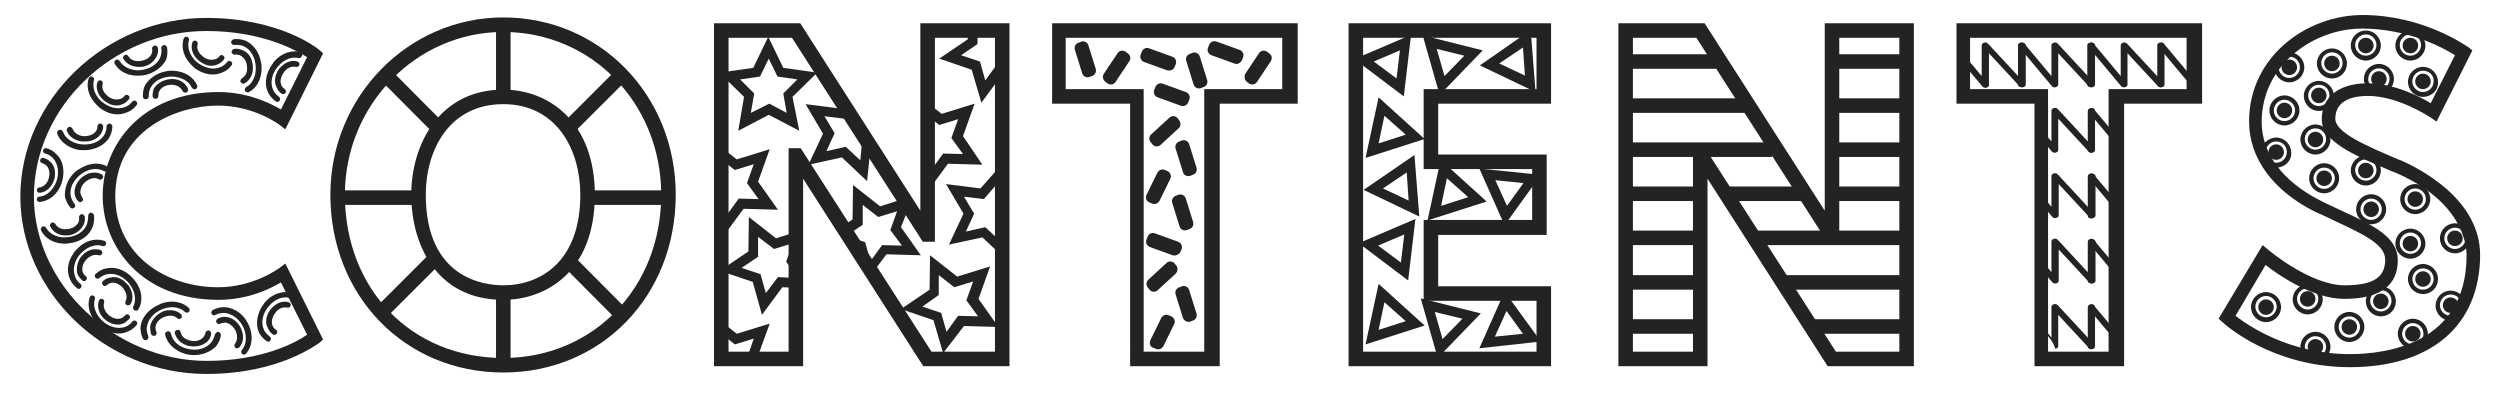 <?xml version="1.0" encoding="utf-8"?><!DOCTYPE svg PUBLIC "-//W3C//DTD SVG 1.1//EN" "http://www.w3.org/Graphics/SVG/1.1/DTD/svg11.dtd">
<svg version="1.1" id="Change1" xmlns="http://www.w3.org/2000/svg" xmlns:xlink="http://www.w3.org/1999/xlink" x="0px" y="0px" viewBox="0 0 516.1 82.5" enable-background="new 0 0 516.1 82.5" xml:space="preserve">
<g id="XMLID_1024_">
	<g id="XMLID_4_">
		<g id="XMLID_631_">
			<g id="change1_1"><path fill="#232323" d="M208.4,75.6h-17.8l-24.8-38.7v38.7h-18.4V4.8h17.8L190,43.5V4.8h18.4V75.6z M192.3,72.6h13.1V7.8H193
				v42.1h-2.5l-27-42.1h-13.1v64.8h12.4V30.6h2.5L192.3,72.6z"></path></g>
		</g>
		<g id="XMLID_635_">
			<g id="change1_2"><path fill="#232323" d="M251.7,75.6h-18.4V21.4h-16.1V4.8h50.7v16.6h-16.1V75.6z M236.2,72.6h12.4V18.4h16.1V7.8h-44.7v10.6h16.1
				V72.6z"></path></g>
		</g>
		<g id="XMLID_641_">
			<g id="change1_3"><path fill="#232323" d="M320.2,75.6h-41.8V4.8h41.8v16.6h-23.3v10.5h22.4v16.6h-22.4v10.6h23.3V75.6z M281.4,72.6h35.8V62.1
				h-23.3V45.4h22.4V34.9h-22.4V18.4h23.3V7.8h-35.8V72.6z"></path></g>
		</g>
		<g id="XMLID_644_">
			<g id="change1_4"><path fill="#232323" d="M395.1,75.6h-17.8l-24.8-38.7v38.7h-18.4V4.8h17.8l24.8,38.7V4.8h18.4V75.6z M379,72.6h13.1V7.8h-12.4
				v42.1h-2.5l-27-42.1h-13.1v64.8h12.4V30.6h2.5L379,72.6z"></path></g>
		</g>
		<g id="XMLID_647_">
			<g id="change1_5"><path fill="#232323" d="M438.4,75.6h-18.4V21.4h-16.1V4.8h50.7v16.6h-16.1V75.6z M422.9,72.6h12.4V18.4h16.1V7.8h-44.7v10.6h16.1
				V72.6z"></path></g>
		</g>
	</g>
	<g id="XMLID_618_">
		<g id="XMLID_835_">
			<g id="XMLID_836_">
				<g id="change1_6"><path fill="#232323" d="M485.1,75.8c-16.1,0-25.9-8.9-26.3-9.3l-0.8-0.7l9.1-15.2l1.2,1c0.1,0.1,8.7,7.3,15.7,7.3
					c5.9,0,8.4-1.6,8.4-5.3c0-3.1-4.4-5.2-10-7.8c-1.4-0.7-2.9-1.4-4.5-2.1c-8.6-4.3-13.6-11-13.6-18.6c0-13.6,12.1-22,23.4-22
					c12.6,0,21.4,6.4,21.8,6.6l0.9,0.7l-7.4,14.7l-1.3-0.9c-0.1,0-6.5-4.4-12.9-4.4c-2.5,0-6.7,0.6-6.7,4.7c0,2.9,6.4,5.6,13.2,8.5
					l0.1,0c3.9,1.7,16.6,8,16.6,19.7C511.9,67.2,501.9,75.8,485.1,75.8z M461.5,65.2c2.6,2,11.1,7.9,23.6,7.9
					c7.3,0,24.1-2,24.1-20.4c0-2.5-1.1-11.3-15-17.2l-0.1,0c-8.3-3.5-14.8-6.3-14.8-10.9c0-4.6,3.6-7.4,9.4-7.4
					c5.5,0,10.8,2.7,13.1,4.1l5-9.9c-2.5-1.6-9.8-5.5-19.2-5.5c-9.9,0-20.7,7.4-20.7,19.3c0,6.5,4.4,12.3,12.1,16.2
					c1.5,0.8,3,1.4,4.4,2.1c6.5,3,11.6,5.4,11.6,10.2c0,5.3-3.7,8-11.1,8c-6.3,0-13.4-4.8-16.2-7L461.5,65.2z"></path></g>
			</g>
		</g>
		<g id="XMLID_828_">
			<g id="XMLID_831_">
				<g id="XMLID_832_">
					<g id="change1_7"><path fill="#232323" d="M497.6,12.5c-1.7,0-3.1-1.4-3.1-3.1s1.4-3.1,3.1-3.1c1.7,0,3.1,1.4,3.1,3.1S499.3,12.5,497.6,12.5z
						 M497.6,7.1c-1.2,0-2.2,1-2.2,2.2s1,2.2,2.2,2.2c1.2,0,2.2-1,2.2-2.2S498.8,7.1,497.6,7.1z"></path></g>
				</g>
			</g>
			<g id="XMLID_829_">
				<g id="change1_8"><circle fill="#232323" cx="497.6" cy="9.4" r="1.6"></circle></g>
			</g>
		</g>
		<g id="XMLID_822_">
			<g id="XMLID_824_">
				<g id="XMLID_825_">
					<g id="change1_9"><path fill="#232323" d="M491.1,19.4c-1.7,0-3.1-1.4-3.1-3.1s1.4-3.1,3.1-3.1c1.7,0,3.1,1.4,3.1,3.1S492.8,19.4,491.1,19.4z
						 M491.1,14.1c-1.2,0-2.2,1-2.2,2.2s1,2.2,2.2,2.2c1.2,0,2.2-1,2.2-2.2S492.3,14.1,491.1,14.1z"></path></g>
				</g>
			</g>
			<g id="XMLID_823_">
				<g id="change1_10"><circle fill="#232323" cx="491.1" cy="16.3" r="1.6"></circle></g>
			</g>
		</g>
		<g id="XMLID_814_">
			<g id="XMLID_816_">
				<g id="XMLID_817_">
					<g id="change1_11"><path fill="#232323" d="M488.4,12.5c-1.7,0-3.1-1.4-3.1-3.1s1.4-3.1,3.1-3.1c1.7,0,3.1,1.4,3.1,3.1S490.1,12.5,488.4,12.5z
						 M488.4,7.1c-1.2,0-2.2,1-2.2,2.2s1,2.2,2.2,2.2c1.2,0,2.2-1,2.2-2.2S489.6,7.1,488.4,7.1z"></path></g>
				</g>
			</g>
			<g id="XMLID_815_">
				<g id="change1_12"><circle fill="#232323" cx="488.4" cy="9.4" r="1.6"></circle></g>
			</g>
		</g>
		<g id="XMLID_807_">
			<g id="XMLID_809_">
				<g id="XMLID_810_">
					<g id="change1_13"><path fill="#232323" d="M481.4,16.2c-1.7,0-3.1-1.4-3.1-3.1s1.4-3.1,3.1-3.1c1.7,0,3.1,1.4,3.1,3.1S483.2,16.2,481.4,16.2z
						 M481.4,10.8c-1.2,0-2.2,1-2.2,2.2s1,2.2,2.2,2.2c1.2,0,2.2-1,2.2-2.2S482.7,10.8,481.4,10.8z"></path></g>
				</g>
			</g>
			<g id="XMLID_808_">
				<g id="change1_14"><circle fill="#232323" cx="481.4" cy="13.1" r="1.6"></circle></g>
			</g>
		</g>
		<g id="XMLID_800_">
			<g id="XMLID_802_">
				<g id="XMLID_803_">
					<g id="change1_15"><path fill="#232323" d="M472.6,17c-1.7,0-3.1-1.4-3.1-3.1s1.4-3.1,3.1-3.1c1.7,0,3.1,1.4,3.1,3.1S474.3,17,472.6,17z
						 M472.6,11.7c-1.2,0-2.2,1-2.2,2.2s1,2.2,2.2,2.2c1.2,0,2.2-1,2.2-2.2S473.9,11.7,472.6,11.7z"></path></g>
				</g>
			</g>
			<g id="XMLID_801_">
				<g id="change1_16"><circle fill="#232323" cx="472.6" cy="13.9" r="1.6"></circle></g>
			</g>
		</g>
		<g id="XMLID_793_">
			<g id="XMLID_796_">
				<g id="XMLID_797_">
					<g id="change1_17"><path fill="#232323" d="M478.7,22.9c-1.7,0-3.1-1.4-3.1-3.1s1.4-3.1,3.1-3.1s3.1,1.4,3.1,3.1S480.5,22.9,478.7,22.9z
						 M478.7,17.5c-1.2,0-2.2,1-2.2,2.2s1,2.2,2.2,2.2c1.2,0,2.2-1,2.2-2.2S480,17.5,478.7,17.5z"></path></g>
				</g>
			</g>
			<g id="XMLID_794_">
				<g id="change1_18"><circle fill="#232323" cx="478.7" cy="19.7" r="1.6"></circle></g>
			</g>
		</g>
		<g id="XMLID_787_">
			<g id="XMLID_789_">
				<g id="XMLID_790_">
					<g id="change1_19"><path fill="#232323" d="M469.9,34.6c-1.7,0-3.1-1.4-3.1-3.1c0-1.7,1.4-3.1,3.1-3.1c1.7,0,3.1,1.4,3.1,3.1
						C473.1,33.2,471.7,34.6,469.9,34.6z M469.9,29.2c-1.2,0-2.2,1-2.2,2.2s1,2.2,2.2,2.2c1.2,0,2.2-1,2.2-2.2
						S471.2,29.2,469.9,29.2z"></path></g>
				</g>
			</g>
			<g id="XMLID_788_">
				<g id="change1_20"><circle fill="#232323" cx="469.9" cy="31.4" r="1.6"></circle></g>
			</g>
		</g>
		<g id="XMLID_780_">
			<g id="XMLID_782_">
				<g id="XMLID_783_">
					<g id="change1_21"><path fill="#232323" d="M471.6,25.9c-1.7,0-3.1-1.4-3.1-3.1s1.4-3.1,3.1-3.1s3.1,1.4,3.1,3.1S473.3,25.9,471.6,25.9z
						 M471.6,20.6c-1.2,0-2.2,1-2.2,2.2c0,1.2,1,2.2,2.2,2.2c1.2,0,2.2-1,2.2-2.2C473.8,21.6,472.8,20.6,471.6,20.6z"></path></g>
				</g>
			</g>
			<g id="XMLID_781_">
				<g id="change1_22"><circle fill="#232323" cx="471.6" cy="22.8" r="1.6"></circle></g>
			</g>
		</g>
		<g id="XMLID_768_">
			<g id="XMLID_772_">
				<g id="XMLID_773_">
					<g id="change1_23"><path fill="#232323" d="M478,31.9c-1.7,0-3.1-1.4-3.1-3.1c0-1.7,1.4-3.1,3.1-3.1c1.7,0,3.1,1.4,3.1,3.1
						C481.1,30.5,479.7,31.9,478,31.9z M478,26.5c-1.2,0-2.2,1-2.2,2.2c0,1.2,1,2.2,2.2,2.2c1.2,0,2.2-1,2.2-2.2
						C480.2,27.5,479.2,26.5,478,26.5z"></path></g>
				</g>
			</g>
			<g id="XMLID_769_">
				<g id="change1_24"><circle fill="#232323" cx="478" cy="28.8" r="1.6"></circle></g>
			</g>
		</g>
		<g id="XMLID_762_">
			<g id="XMLID_764_">
				<g id="XMLID_765_">
					<g id="change1_25"><path fill="#232323" d="M479.8,39.9c-1.7,0-3.1-1.4-3.1-3.1s1.4-3.1,3.1-3.1c1.7,0,3.1,1.4,3.1,3.1S481.5,39.9,479.8,39.9z
						 M479.8,34.6c-1.2,0-2.2,1-2.2,2.2s1,2.2,2.2,2.2c1.2,0,2.2-1,2.2-2.2S481,34.6,479.8,34.6z"></path></g>
				</g>
			</g>
			<g id="XMLID_763_">
				<g id="change1_26"><circle fill="#232323" cx="479.8" cy="36.8" r="1.6"></circle></g>
			</g>
		</g>
		<g id="XMLID_755_">
			<g id="XMLID_758_">
				<g id="XMLID_759_">
					<g id="change1_27"><path fill="#232323" d="M489.5,46.3c-1.7,0-3.1-1.4-3.1-3.1s1.4-3.1,3.1-3.1s3.1,1.4,3.1,3.1S491.2,46.3,489.5,46.3z M489.5,41
						c-1.2,0-2.2,1-2.2,2.2s1,2.2,2.2,2.2c1.2,0,2.2-1,2.2-2.2S490.7,41,489.5,41z"></path></g>
				</g>
			</g>
			<g id="XMLID_756_">
				<g id="change1_28"><circle fill="#232323" cx="489.5" cy="43.2" r="1.6"></circle></g>
			</g>
		</g>
		<g id="XMLID_747_">
			<g id="XMLID_749_">
				<g id="XMLID_750_">
					<g id="change1_29"><path fill="#232323" d="M498.6,44.2c-1.7,0-3.1-1.4-3.1-3.1s1.4-3.1,3.1-3.1s3.1,1.4,3.1,3.1S500.3,44.2,498.6,44.2z
						 M498.6,38.9c-1.2,0-2.2,1-2.2,2.2s1,2.2,2.2,2.2c1.2,0,2.2-1,2.2-2.2S499.8,38.9,498.6,38.9z"></path></g>
				</g>
			</g>
			<g id="XMLID_748_">
				<g id="change1_30"><circle fill="#232323" cx="498.6" cy="41.1" r="1.6"></circle></g>
			</g>
		</g>
		<g id="XMLID_738_">
			<g id="XMLID_742_">
				<g id="XMLID_744_">
					<g id="change1_31"><path fill="#232323" d="M497.6,53.4c-1.7,0-3.1-1.4-3.1-3.1s1.4-3.1,3.1-3.1c1.7,0,3.1,1.4,3.1,3.1S499.3,53.4,497.6,53.4z
						 M497.6,48c-1.2,0-2.2,1-2.2,2.2s1,2.2,2.2,2.2c1.2,0,2.2-1,2.2-2.2S498.8,48,497.6,48z"></path></g>
				</g>
			</g>
			<g id="XMLID_741_">
				<g id="change1_32"><circle fill="#232323" cx="497.6" cy="50.3" r="1.6"></circle></g>
			</g>
		</g>
		<g id="XMLID_732_">
			<g id="XMLID_734_">
				<g id="XMLID_735_">
					<g id="change1_33"><path fill="#232323" d="M506.8,52.3c-1.7,0-3.1-1.4-3.1-3.1s1.4-3.1,3.1-3.1s3.1,1.4,3.1,3.1S508.5,52.3,506.8,52.3z M506.8,47
						c-1.2,0-2.2,1-2.2,2.2c0,1.2,1,2.2,2.2,2.2c1.2,0,2.2-1,2.2-2.2C509.1,48,508,47,506.8,47z"></path></g>
				</g>
			</g>
			<g id="XMLID_733_">
				<g id="change1_34"><circle fill="#232323" cx="506.8" cy="49.2" r="1.6"></circle></g>
			</g>
		</g>
		<g id="XMLID_726_">
			<g id="XMLID_728_">
				<g id="XMLID_729_">
					<g id="change1_35"><path fill="#232323" d="M500.2,60.7c-1.7,0-3.1-1.4-3.1-3.1s1.4-3.1,3.1-3.1c1.7,0,3.1,1.4,3.1,3.1S502,60.7,500.2,60.7z
						 M500.2,55.4c-1.2,0-2.2,1-2.2,2.2s1,2.2,2.2,2.2c1.2,0,2.2-1,2.2-2.2S501.5,55.4,500.2,55.4z"></path></g>
				</g>
			</g>
			<g id="XMLID_727_">
				<g id="change1_36"><circle fill="#232323" cx="500.2" cy="57.6" r="1.6"></circle></g>
			</g>
		</g>
		<g id="XMLID_720_">
			<g id="XMLID_722_">
				<g id="XMLID_723_">
					<g id="change1_37"><path fill="#232323" d="M505.9,66.2c-1.7,0-3.1-1.4-3.1-3.1s1.4-3.1,3.1-3.1c1.7,0,3.1,1.4,3.1,3.1S507.6,66.2,505.9,66.2z
						 M505.9,60.8c-1.2,0-2.2,1-2.2,2.2c0,1.2,1,2.2,2.2,2.2c1.2,0,2.2-1,2.2-2.2C508.2,61.8,507.2,60.8,505.9,60.8z"></path></g>
				</g>
			</g>
			<g id="XMLID_721_">
				<g id="change1_38"><circle fill="#232323" cx="505.9" cy="63" r="1.6"></circle></g>
			</g>
		</g>
		<g id="XMLID_711_">
			<g id="XMLID_715_">
				<g id="XMLID_717_">
					<g id="change1_39"><path fill="#232323" d="M498.1,72c-1.7,0-3.1-1.4-3.1-3.1c0-1.7,1.4-3.1,3.1-3.1s3.1,1.4,3.1,3.1C501.2,70.6,499.8,72,498.1,72
						z M498.1,66.7c-1.2,0-2.2,1-2.2,2.2c0,1.2,1,2.2,2.2,2.2c1.2,0,2.2-1,2.2-2.2C500.3,67.7,499.3,66.7,498.1,66.7z"></path></g>
				</g>
			</g>
			<g id="XMLID_714_">
				<g id="change1_40"><circle fill="#232323" cx="498.1" cy="68.9" r="1.6"></circle></g>
			</g>
		</g>
		<g id="XMLID_699_">
			<g id="XMLID_701_">
				<g id="XMLID_702_">
					<g id="change1_41"><path fill="#232323" d="M491.5,65.3c-1.7,0-3.1-1.4-3.1-3.1s1.4-3.1,3.1-3.1s3.1,1.4,3.1,3.1S493.3,65.3,491.5,65.3z
						 M491.5,59.9c-1.2,0-2.2,1-2.2,2.2s1,2.2,2.2,2.2c1.2,0,2.2-1,2.2-2.2S492.8,59.9,491.5,59.9z"></path></g>
				</g>
			</g>
			<g id="XMLID_700_">
				<g id="change1_42"><circle fill="#232323" cx="491.5" cy="62.2" r="1.6"></circle></g>
			</g>
		</g>
		<g id="XMLID_692_">
			<g id="XMLID_694_">
				<g id="XMLID_695_">
					<g id="change1_43"><path fill="#232323" d="M485,70.6c-1.7,0-3.1-1.4-3.1-3.1s1.4-3.1,3.1-3.1s3.1,1.4,3.1,3.1S486.7,70.6,485,70.6z M485,65.3
						c-1.2,0-2.2,1-2.2,2.2s1,2.2,2.2,2.2c1.2,0,2.2-1,2.2-2.2S486.2,65.3,485,65.3z"></path></g>
				</g>
			</g>
			<g id="XMLID_693_">
				<g id="change1_44"><circle fill="#232323" cx="485" cy="67.5" r="1.6"></circle></g>
			</g>
		</g>
		<g id="XMLID_685_">
			<g id="XMLID_687_">
				<g id="XMLID_689_">
					<g id="change1_45"><path fill="#232323" d="M478,74.7c-1.7,0-3.1-1.4-3.1-3.1c0-1.7,1.4-3.1,3.1-3.1c1.7,0,3.1,1.4,3.1,3.1
						C481.1,73.3,479.7,74.7,478,74.7z M478,69.4c-1.2,0-2.2,1-2.2,2.2s1,2.2,2.2,2.2c1.2,0,2.2-1,2.2-2.2S479.2,69.4,478,69.4z"></path></g>
				</g>
			</g>
			<g id="XMLID_686_">
				<g id="change1_46"><circle fill="#232323" cx="478" cy="71.6" r="1.6"></circle></g>
			</g>
		</g>
		<g id="XMLID_678_">
			<g id="XMLID_681_">
				<g id="XMLID_682_">
					<g id="change1_47"><path fill="#232323" d="M476.4,64.9c-1.7,0-3.1-1.4-3.1-3.1s1.4-3.1,3.1-3.1c1.7,0,3.1,1.4,3.1,3.1S478.1,64.9,476.4,64.9z
						 M476.4,59.5c-1.2,0-2.2,1-2.2,2.2s1,2.2,2.2,2.2c1.2,0,2.2-1,2.2-2.2S477.6,59.5,476.4,59.5z"></path></g>
				</g>
			</g>
			<g id="XMLID_680_">
				<g id="change1_48"><circle fill="#232323" cx="476.4" cy="61.7" r="1.6"></circle></g>
			</g>
		</g>
		<g id="XMLID_672_">
			<g id="XMLID_674_">
				<g id="XMLID_675_">
					<g id="change1_49"><path fill="#232323" d="M467.8,66.5c-1.7,0-3.1-1.4-3.1-3.1c0-1.7,1.4-3.1,3.1-3.1s3.1,1.4,3.1,3.1
						C470.9,65.1,469.5,66.5,467.8,66.5z M467.8,61.1c-1.2,0-2.2,1-2.2,2.2c0,1.2,1,2.2,2.2,2.2c1.2,0,2.2-1,2.2-2.2
						C470,62.1,469,61.1,467.8,61.1z"></path></g>
				</g>
			</g>
			<g id="XMLID_673_">
				<g id="change1_50"><circle fill="#232323" cx="467.8" cy="63.4" r="1.6"></circle></g>
			</g>
		</g>
		<g id="XMLID_665_">
			<g id="XMLID_667_">
				<g id="XMLID_668_">
					<g id="change1_51"><path fill="#232323" d="M488.4,38.3c-1.7,0-3.1-1.4-3.1-3.1c0-1.7,1.4-3.1,3.1-3.1c1.7,0,3.1,1.4,3.1,3.1
						C491.5,36.9,490.1,38.3,488.4,38.3z M488.4,32.9c-1.2,0-2.2,1-2.2,2.2c0,1.2,1,2.2,2.2,2.2c1.2,0,2.2-1,2.2-2.2
						C490.6,33.9,489.6,32.9,488.4,32.9z"></path></g>
				</g>
			</g>
			<g id="XMLID_666_">
				<g id="change1_52"><circle fill="#232323" cx="488.4" cy="35.2" r="1.6"></circle></g>
			</g>
		</g>
		<g id="XMLID_654_">
			<g id="XMLID_658_">
				<g id="XMLID_662_">
					<g id="change1_53"><path fill="#232323" d="M500.2,20c-1.7,0-3.1-1.4-3.1-3.1c0-1.7,1.4-3.1,3.1-3.1c1.7,0,3.1,1.4,3.1,3.1
						C503.4,18.6,502,20,500.2,20z M500.2,14.6c-1.2,0-2.2,1-2.2,2.2c0,1.2,1,2.2,2.2,2.2c1.2,0,2.2-1,2.2-2.2
						C502.5,15.6,501.5,14.6,500.2,14.6z"></path></g>
				</g>
			</g>
			<g id="XMLID_657_">
				<g id="change1_54"><circle fill="#232323" cx="500.2" cy="16.8" r="1.6"></circle></g>
			</g>
		</g>
	</g>
	<g id="XMLID_844_">
		<g id="XMLID_941_">
			<g id="XMLID_942_">
				<g id="change1_55"><path fill="#232323" d="M42.6,77.2c-20.8,0-38.4-16.8-38.4-36.6c0-20,17.6-36.9,38.4-36.9c15.1,0,23,6.3,23.3,6.6l0.8,0.7
					l-7.8,15.7l-1.3-1c0,0-5.2-3.9-12.6-3.9c-8.5,0-21.2,5-21.2,18.7c0,12.3,10.6,18.8,21.2,18.8c7.4,0,12.5-3.9,12.6-3.9l1.3-1
					l7.8,15.7l-0.8,0.7C65.6,70.9,57.8,77.2,42.6,77.2z M42.6,6.4C23.3,6.4,7,22.1,7,40.6c0,18.1,16.7,33.9,35.7,33.9
					c11.4,0,18.4-3.8,20.7-5.4l-5.4-10.8c-2.2,1.3-6.8,3.6-12.9,3.6c-15.7,0-23.9-10.8-23.9-21.5c0-10.6,8.2-21.4,23.9-21.4
					c6,0,10.7,2.3,12.9,3.6l5.4-10.8C61,10.3,54,6.4,42.6,6.4z"></path></g>
			</g>
		</g>
		<g id="XMLID_936_">
			<g id="XMLID_939_">
				<g id="XMLID_940_">
					<g id="change1_56"><path fill="#232323" d="M21.1,22.6c-0.4-0.2-0.7-0.5-1-0.8c-1.7-1.6-2.4-3.7-1.8-5.6c0.1-0.3,0.4-0.5,0.7-0.4
						c0.3,0.1,0.5,0.4,0.4,0.7c-0.4,1.4,0.1,3.1,1.5,4.4c1.5,1.3,3.4,1.8,4.9,1.2c0.6-0.2,1.1-0.6,1.5-1.1c0.2-0.3,0.6-0.3,0.8-0.1
						c0.3,0.2,0.3,0.6,0.1,0.8c-0.5,0.7-1.2,1.2-2,1.5C24.6,23.9,22.7,23.7,21.1,22.6z"></path></g>
				</g>
			</g>
			<g id="XMLID_937_">
				<g id="XMLID_938_">
					<g id="change1_57"><path fill="#232323" d="M22,21.1c-0.2-0.1-0.5-0.3-0.7-0.5c-1.1-1-1.6-2.4-1.2-3.6c0.1-0.3,0.4-0.5,0.7-0.4
						c0.3,0.1,0.5,0.4,0.4,0.7c-0.3,1,0.3,1.9,0.9,2.4c0.8,0.8,1.9,1,2.8,0.7c0.3-0.1,0.6-0.3,0.8-0.6c0.2-0.3,0.6-0.3,0.8-0.1
						c0.3,0.2,0.3,0.6,0.1,0.8c-0.4,0.5-0.8,0.8-1.3,1C24.2,22,23,21.8,22,21.1z"></path></g>
				</g>
			</g>
		</g>
		<g id="XMLID_931_">
			<g id="XMLID_934_">
				<g id="XMLID_935_">
					<g id="change1_58"><path fill="#232323" d="M13,36.7c-0.1,0.4-0.2,0.8-0.3,1.2c-0.8,2.2-2.5,3.6-4.5,3.8c-0.3,0-0.6-0.2-0.6-0.5
						c0-0.3,0.2-0.6,0.5-0.6c1.5-0.1,2.8-1.3,3.5-3c0.7-1.9,0.4-3.8-0.7-5c-0.4-0.4-1-0.8-1.6-0.9c-0.3-0.1-0.5-0.4-0.4-0.7
						c0.1-0.3,0.4-0.5,0.7-0.4c0.8,0.2,1.6,0.7,2.1,1.3C12.9,33,13.3,34.8,13,36.7z"></path></g>
				</g>
			</g>
			<g id="XMLID_932_">
				<g id="XMLID_933_">
					<g id="change1_59"><path fill="#232323" d="M11.3,36.5c0,0.3-0.1,0.5-0.2,0.8c-0.5,1.4-1.6,2.4-2.9,2.5c-0.3,0-0.6-0.2-0.6-0.5
						c0-0.3,0.2-0.6,0.5-0.6c1-0.1,1.7-1,1.9-1.7c0.4-1.1,0.2-2.2-0.4-2.8c-0.2-0.2-0.5-0.4-0.9-0.5c-0.3-0.1-0.5-0.4-0.4-0.7
						c0.1-0.3,0.4-0.5,0.7-0.4c0.6,0.2,1,0.4,1.4,0.8C11.2,34.1,11.5,35.3,11.3,36.5z"></path></g>
				</g>
			</g>
		</g>
		<g id="XMLID_926_">
			<g id="XMLID_929_">
				<g id="XMLID_930_">
					<g id="change1_60"><path fill="#232323" d="M30.3,15.4c-0.4,0.1-0.8,0.2-1.3,0.2c-2.3,0.2-4.3-0.7-5.3-2.4c-0.2-0.3-0.1-0.6,0.2-0.8
						c0.3-0.2,0.6-0.1,0.8,0.2c0.8,1.3,2.4,2,4.2,1.9c2-0.2,3.6-1.2,4.2-2.7c0.2-0.6,0.3-1.2,0.2-1.8c-0.1-0.3,0.2-0.6,0.5-0.7
						c0.3-0.1,0.6,0.2,0.7,0.5c0.1,0.9,0.1,1.7-0.2,2.5C33.6,13.7,32.1,14.9,30.3,15.4z"></path></g>
				</g>
			</g>
			<g id="XMLID_927_">
				<g id="XMLID_928_">
					<g id="change1_61"><path fill="#232323" d="M29.8,13.7c-0.3,0.1-0.5,0.1-0.8,0.1c-1.5,0.1-2.8-0.5-3.5-1.6c-0.2-0.3-0.1-0.6,0.2-0.8
						c0.3-0.2,0.6-0.1,0.8,0.2c0.5,0.9,1.6,1.1,2.4,1c1.1-0.1,2.1-0.7,2.4-1.5c0.1-0.3,0.2-0.7,0.1-1c-0.1-0.3,0.2-0.6,0.5-0.7
						c0.3-0.1,0.6,0.2,0.7,0.5c0.1,0.6,0,1.1-0.2,1.6C31.9,12.6,31,13.4,29.8,13.7z"></path></g>
				</g>
			</g>
		</g>
		<g id="XMLID_921_">
			<g id="XMLID_924_">
				<g id="XMLID_925_">
					<g id="change1_62"><path fill="#232323" d="M40.7,14.4c-0.4-0.2-0.7-0.5-1-0.8c-1.7-1.6-2.4-3.7-1.8-5.6c0.1-0.3,0.4-0.5,0.7-0.4
						c0.3,0.1,0.5,0.4,0.4,0.7c-0.4,1.4,0.1,3.1,1.5,4.4c1.5,1.3,3.4,1.8,4.9,1.2c0.6-0.2,1.1-0.6,1.5-1.1c0.2-0.3,0.6-0.3,0.8-0.1
						c0.3,0.2,0.3,0.6,0.1,0.8c-0.5,0.7-1.2,1.2-2,1.5C44.2,15.7,42.3,15.4,40.7,14.4z"></path></g>
				</g>
			</g>
			<g id="XMLID_922_">
				<g id="XMLID_923_">
					<g id="change1_63"><path fill="#232323" d="M41.6,12.9c-0.2-0.1-0.5-0.3-0.7-0.5c-1.1-1-1.6-2.4-1.2-3.6c0.1-0.3,0.4-0.5,0.7-0.4
						c0.3,0.1,0.5,0.4,0.4,0.7c-0.3,1,0.3,1.9,0.9,2.4c0.8,0.8,1.9,1,2.8,0.7c0.3-0.1,0.6-0.3,0.8-0.6c0.2-0.3,0.6-0.3,0.8-0.1
						c0.3,0.2,0.3,0.6,0.1,0.8c-0.4,0.5-0.8,0.8-1.3,1C43.9,13.8,42.6,13.6,41.6,12.9z"></path></g>
				</g>
			</g>
		</g>
		<g id="XMLID_916_">
			<g id="XMLID_919_">
				<g id="XMLID_920_">
					<g id="change1_64"><path fill="#232323" d="M17.9,31c-0.4,0-0.9,0-1.3,0c-2.3-0.3-4.1-1.6-4.8-3.4c-0.1-0.3,0.1-0.6,0.4-0.8
						c0.3-0.1,0.6,0.1,0.8,0.4c0.5,1.4,2,2.4,3.8,2.6c2,0.2,3.8-0.5,4.7-1.9c0.3-0.5,0.5-1.1,0.5-1.8c0-0.3,0.3-0.6,0.6-0.6
						c0.3,0,0.6,0.3,0.6,0.6c0,0.9-0.3,1.7-0.7,2.4C21.5,30,19.8,30.8,17.9,31z"></path></g>
				</g>
			</g>
			<g id="XMLID_917_">
				<g id="XMLID_918_">
					<g id="change1_65"><path fill="#232323" d="M17.7,29.2c-0.3,0-0.5,0-0.8,0c-1.5-0.2-2.7-1-3.1-2.2c-0.1-0.3,0.1-0.6,0.4-0.8
						c0.3-0.1,0.6,0.1,0.8,0.4c0.3,0.9,1.3,1.4,2.1,1.5c1.1,0.1,2.2-0.3,2.7-1c0.2-0.3,0.3-0.6,0.3-1c0-0.3,0.3-0.6,0.6-0.6
						c0.3,0,0.6,0.3,0.6,0.6c0,0.6-0.2,1.1-0.5,1.6C20.1,28.6,19,29.2,17.7,29.2z"></path></g>
				</g>
			</g>
		</g>
		<g id="XMLID_911_">
			<g id="XMLID_914_">
				<g id="XMLID_915_">
					<g id="change1_66"><path fill="#232323" d="M15,50.1c-0.4,0.1-0.8,0.1-1.3,0.2c-2.3,0.1-4.3-0.9-5.2-2.7c-0.2-0.3,0-0.6,0.2-0.8
						c0.3-0.2,0.6,0,0.8,0.2c0.7,1.3,2.3,2.1,4.1,2c2-0.1,3.7-1.1,4.3-2.6c0.2-0.5,0.3-1.2,0.3-1.8c0-0.3,0.2-0.6,0.5-0.7
						c0.3,0,0.6,0.2,0.7,0.5c0.1,0.9,0,1.7-0.3,2.5C18.4,48.6,16.9,49.7,15,50.1z"></path></g>
				</g>
			</g>
			<g id="XMLID_912_">
				<g id="XMLID_913_">
					<g id="change1_67"><path fill="#232323" d="M14.6,48.5c-0.3,0.1-0.5,0.1-0.8,0.1c-1.5,0.1-2.8-0.6-3.4-1.8c-0.2-0.3,0-0.6,0.2-0.8
						c0.3-0.2,0.6,0,0.8,0.2c0.5,0.9,1.5,1.2,2.3,1.1c1.1,0,2.1-0.6,2.5-1.4c0.1-0.3,0.2-0.6,0.1-1c0-0.3,0.2-0.6,0.5-0.7
						c0.3,0,0.6,0.2,0.7,0.5c0.1,0.6,0,1.1-0.2,1.6C16.8,47.4,15.8,48.2,14.6,48.5z"></path></g>
				</g>
			</g>
		</g>
		<g id="XMLID_906_">
			<g id="XMLID_909_">
				<g id="XMLID_910_">
					<g id="change1_68"><path fill="#232323" d="M15.1,52.4c0.2-0.4,0.5-0.7,0.8-1c1.6-1.7,3.7-2.3,5.6-1.7c0.3,0.1,0.5,0.4,0.4,0.7
						c-0.1,0.3-0.4,0.5-0.7,0.4c-1.4-0.5-3.1,0.1-4.4,1.4c-1.4,1.4-1.9,3.3-1.3,4.9c0.2,0.6,0.6,1.1,1.1,1.5
						c0.3,0.2,0.3,0.6,0.1,0.8c-0.2,0.3-0.6,0.3-0.8,0.1c-0.7-0.6-1.2-1.2-1.5-2C13.7,55.9,14,54,15.1,52.4z"></path></g>
				</g>
			</g>
			<g id="XMLID_907_">
				<g id="XMLID_908_">
					<g id="change1_69"><path fill="#232323" d="M16.5,53.3c0.2-0.2,0.3-0.4,0.5-0.6c1-1.1,2.4-1.5,3.7-1.1c0.3,0.1,0.5,0.4,0.4,0.7
						c-0.1,0.3-0.4,0.5-0.7,0.4c-1-0.3-1.9,0.2-2.5,0.8c-0.8,0.8-1.1,1.9-0.8,2.7c0.1,0.3,0.3,0.6,0.6,0.8c0.3,0.2,0.3,0.6,0.1,0.8
						c-0.2,0.3-0.6,0.3-0.8,0.1c-0.4-0.4-0.8-0.8-1-1.3C15.7,55.6,15.9,54.4,16.5,53.3z"></path></g>
				</g>
			</g>
		</g>
		<g id="XMLID_901_">
			<g id="XMLID_904_">
				<g id="XMLID_905_">
					<g id="change1_70"><path fill="#232323" d="M21.2,67.8c-0.3-0.2-0.7-0.5-1-0.8c-1.6-1.6-2.3-3.7-1.7-5.6c0.1-0.3,0.4-0.5,0.7-0.4
						c0.3,0.1,0.5,0.4,0.4,0.7c-0.5,1.4,0.1,3.1,1.4,4.4c1.4,1.4,3.3,1.9,4.8,1.4c0.6-0.2,1.1-0.6,1.5-1.1c0.2-0.3,0.6-0.3,0.8-0.1
						c0.3,0.2,0.3,0.6,0.1,0.8c-0.6,0.7-1.3,1.2-2,1.4C24.7,69.2,22.8,68.8,21.2,67.8z"></path></g>
				</g>
			</g>
			<g id="XMLID_902_">
				<g id="XMLID_903_">
					<g id="change1_71"><path fill="#232323" d="M22.1,66.3c-0.2-0.2-0.4-0.3-0.6-0.5c-1.1-1-1.5-2.5-1.1-3.7c0.1-0.3,0.4-0.5,0.7-0.4
						c0.3,0.1,0.5,0.4,0.4,0.7c-0.3,1,0.2,1.9,0.8,2.5c0.8,0.8,1.9,1.1,2.7,0.8c0.3-0.1,0.6-0.3,0.8-0.6c0.2-0.2,0.6-0.3,0.8-0.1
						c0.3,0.2,0.3,0.6,0.1,0.8c-0.4,0.4-0.8,0.8-1.3,1C24.4,67.2,23.2,67,22.1,66.3z"></path></g>
				</g>
			</g>
		</g>
		<g id="XMLID_896_">
			<g id="XMLID_899_">
				<g id="XMLID_900_">
					<g id="change1_72"><path fill="#232323" d="M34.4,14.7c0.4-0.1,0.8-0.1,1.3-0.1c2.3,0.1,4.2,1.2,5,3c0.1,0.3,0,0.6-0.3,0.8c-0.3,0.1-0.6,0-0.8-0.3
						c-0.6-1.4-2.2-2.2-4-2.3c-2,0-3.7,0.8-4.5,2.3c-0.3,0.5-0.4,1.2-0.4,1.8c0,0.3-0.2,0.6-0.6,0.6c-0.3,0-0.6-0.2-0.6-0.6
						c0-0.9,0.1-1.7,0.5-2.4C30.9,16.1,32.5,15,34.4,14.7z"></path></g>
				</g>
			</g>
			<g id="XMLID_897_">
				<g id="XMLID_898_">
					<g id="change1_73"><path fill="#232323" d="M34.7,16.4c0.3,0,0.5-0.1,0.8-0.1c1.5,0,2.8,0.8,3.3,2c0.1,0.3,0,0.6-0.3,0.8c-0.3,0.1-0.6,0-0.8-0.3
						c-0.4-0.9-1.4-1.3-2.3-1.3c-1.1,0-2.1,0.5-2.5,1.3c-0.2,0.3-0.2,0.6-0.2,1c0,0.3-0.2,0.6-0.6,0.6c-0.3,0-0.6-0.2-0.6-0.6
						c0-0.6,0.1-1.1,0.3-1.6C32.4,17.3,33.5,16.6,34.7,16.4z"></path></g>
				</g>
			</g>
		</g>
		<g id="XMLID_891_">
			<g id="XMLID_894_">
				<g id="XMLID_895_">
					<g id="change1_74"><path fill="#232323" d="M53.8,12.5c0.1,0.4,0.2,0.8,0.2,1.3c0.1,2.3-0.9,4.3-2.6,5.2c-0.3,0.2-0.6,0-0.8-0.2
						c-0.2-0.3,0-0.6,0.2-0.8c1.3-0.7,2.1-2.3,2-4.2c-0.1-2-1.1-3.7-2.6-4.3c-0.6-0.2-1.2-0.3-1.8-0.2c-0.3,0-0.6-0.2-0.7-0.5
						c0-0.3,0.2-0.6,0.5-0.7c0.9-0.1,1.7,0,2.5,0.3C52.2,9.1,53.4,10.6,53.8,12.5z"></path></g>
				</g>
			</g>
			<g id="XMLID_892_">
				<g id="XMLID_893_">
					<g id="change1_75"><path fill="#232323" d="M52.1,13c0.1,0.3,0.1,0.5,0.1,0.8c0.1,1.5-0.6,2.8-1.7,3.4c-0.3,0.2-0.6,0-0.8-0.2
						c-0.2-0.3,0-0.6,0.2-0.8c0.9-0.5,1.2-1.5,1.1-2.3c0-1.1-0.6-2.1-1.5-2.5c-0.3-0.1-0.7-0.2-1-0.1c-0.3,0-0.6-0.2-0.7-0.5
						c0-0.3,0.2-0.6,0.5-0.7c0.6-0.1,1.1,0,1.6,0.2C51.1,10.7,51.9,11.7,52.1,13z"></path></g>
				</g>
			</g>
		</g>
		<g id="XMLID_886_">
			<g id="XMLID_889_">
				<g id="XMLID_890_">
					<g id="change1_76"><path fill="#232323" d="M15.2,35.8c0.3-0.3,0.6-0.6,1-0.8c1.9-1.3,4.1-1.6,5.8-0.7c0.3,0.2,0.4,0.5,0.2,0.8
						c-0.2,0.3-0.5,0.4-0.8,0.2c-1.3-0.7-3.1-0.5-4.6,0.6c-1.6,1.2-2.5,2.9-2.2,4.5c0.1,0.6,0.4,1.2,0.8,1.7
						c0.2,0.2,0.2,0.6-0.1,0.8c-0.2,0.2-0.6,0.2-0.8-0.1c-0.6-0.7-0.9-1.4-1.1-2.2C13.3,38.9,13.9,37.1,15.2,35.8z"></path></g>
				</g>
			</g>
			<g id="XMLID_887_">
				<g id="XMLID_888_">
					<g id="change1_77"><path fill="#232323" d="M16.6,36.9c0.2-0.2,0.4-0.4,0.6-0.5c1.2-0.9,2.7-1,3.8-0.4c0.3,0.2,0.4,0.5,0.2,0.8
						c-0.2,0.3-0.5,0.4-0.8,0.2c-0.9-0.5-1.9-0.1-2.6,0.4C17,38,16.5,39,16.6,39.9c0.1,0.3,0.2,0.6,0.4,0.9c0.2,0.2,0.2,0.6-0.1,0.8
						c-0.2,0.2-0.6,0.2-0.8-0.1c-0.4-0.4-0.6-0.9-0.7-1.5C15.3,39,15.7,37.8,16.6,36.9z"></path></g>
				</g>
			</g>
		</g>
		<g id="XMLID_881_">
			<g id="XMLID_884_">
				<g id="XMLID_885_">
					<g id="change1_78"><path fill="#232323" d="M27,57c0.3,0.3,0.6,0.6,0.9,1c1.4,1.8,1.7,4.1,0.7,5.8c-0.1,0.3-0.5,0.4-0.8,0.3
						c-0.3-0.2-0.4-0.5-0.3-0.8c0.7-1.3,0.4-3.1-0.7-4.6c-1.2-1.6-3-2.4-4.6-2.1c-0.6,0.1-1.2,0.4-1.7,0.8c-0.2,0.2-0.6,0.2-0.8-0.1
						c-0.2-0.2-0.2-0.6,0.1-0.8c0.7-0.6,1.4-1,2.2-1.1C23.8,55,25.6,55.7,27,57z"></path></g>
				</g>
			</g>
			<g id="XMLID_882_">
				<g id="XMLID_883_">
					<g id="change1_79"><path fill="#232323" d="M25.9,58.3c0.2,0.2,0.4,0.4,0.6,0.6c0.9,1.2,1.1,2.7,0.5,3.8c-0.1,0.3-0.5,0.4-0.8,0.3
						c-0.3-0.1-0.4-0.5-0.3-0.8c0.5-0.9,0.1-1.9-0.4-2.6c-0.7-0.9-1.7-1.4-2.6-1.2c-0.3,0.1-0.6,0.2-0.9,0.5
						c-0.2,0.2-0.6,0.2-0.8-0.1c-0.2-0.2-0.2-0.6,0.1-0.8c0.4-0.4,0.9-0.6,1.5-0.7C23.8,57,25,57.4,25.9,58.3z"></path></g>
				</g>
			</g>
		</g>
		<g id="XMLID_876_">
			<g id="XMLID_879_">
				<g id="XMLID_880_">
					<g id="change1_80"><path fill="#232323" d="M53.9,63.6c0.2-0.4,0.5-0.7,0.7-1.1c1.5-1.8,3.6-2.5,5.5-2.1c0.3,0.1,0.5,0.4,0.4,0.7
						c-0.1,0.3-0.4,0.5-0.7,0.4c-1.5-0.4-3.1,0.3-4.3,1.7c-1.3,1.5-1.7,3.4-1,4.9c0.2,0.5,0.7,1,1.2,1.4c0.3,0.2,0.3,0.6,0.1,0.8
						c-0.2,0.3-0.6,0.3-0.8,0.1c-0.7-0.5-1.3-1.2-1.6-1.9C52.8,67.1,53,65.2,53.9,63.6z"></path></g>
				</g>
			</g>
			<g id="XMLID_877_">
				<g id="XMLID_878_">
					<g id="change1_81"><path fill="#232323" d="M55.5,64.4c0.1-0.2,0.3-0.5,0.5-0.7c1-1.1,2.3-1.7,3.6-1.3c0.3,0.1,0.5,0.4,0.4,0.7
						c-0.1,0.3-0.4,0.5-0.7,0.4c-1-0.2-1.9,0.3-2.4,1c-0.7,0.9-1,2-0.6,2.8c0.1,0.3,0.4,0.6,0.7,0.8c0.3,0.2,0.3,0.6,0.1,0.8
						c-0.2,0.3-0.6,0.3-0.8,0.1c-0.5-0.3-0.8-0.8-1-1.3C54.7,66.7,54.9,65.5,55.5,64.4z"></path></g>
				</g>
			</g>
		</g>
		<g id="XMLID_871_">
			<g id="XMLID_874_">
				<g id="XMLID_875_">
					<g id="change1_82"><path fill="#232323" d="M55.8,13.9c0.2-0.4,0.5-0.7,0.7-1.1c1.5-1.8,3.6-2.5,5.5-2.1c0.3,0.1,0.5,0.4,0.4,0.7
						C62.3,11.8,62,12,61.7,12c-1.5-0.4-3.1,0.3-4.3,1.7c-1.3,1.5-1.7,3.4-1,4.9c0.2,0.5,0.7,1,1.2,1.4c0.3,0.2,0.3,0.6,0.1,0.8
						c-0.2,0.3-0.6,0.3-0.8,0.1c-0.7-0.5-1.3-1.2-1.6-1.9C54.6,17.5,54.8,15.6,55.8,13.9z"></path></g>
				</g>
			</g>
			<g id="XMLID_872_">
				<g id="XMLID_873_">
					<g id="change1_83"><path fill="#232323" d="M57.3,14.7c0.1-0.2,0.3-0.5,0.5-0.7c1-1.1,2.3-1.7,3.6-1.3c0.3,0.1,0.5,0.4,0.4,0.7
						c-0.1,0.3-0.4,0.5-0.7,0.4c-1-0.2-1.9,0.3-2.4,1c-0.7,0.9-1,2-0.6,2.8c0.1,0.3,0.4,0.6,0.7,0.8c0.3,0.2,0.3,0.6,0.1,0.8
						c-0.2,0.3-0.6,0.3-0.8,0.1c-0.5-0.3-0.8-0.8-1-1.3C56.6,17.1,56.7,15.8,57.3,14.7z"></path></g>
				</g>
			</g>
		</g>
		<g id="XMLID_863_">
			<g id="XMLID_868_">
				<g id="XMLID_869_">
					<g id="change1_84"><path fill="#232323" d="M50.8,66.1c0.2,0.3,0.4,0.7,0.6,1.1c0.9,2.1,0.7,4.3-0.6,5.8c-0.2,0.2-0.6,0.3-0.8,0.1
						c-0.2-0.2-0.3-0.6-0.1-0.8c1-1.1,1.1-2.9,0.4-4.6c-0.8-1.8-2.4-3-4-3.1c-0.6,0-1.2,0.1-1.8,0.4c-0.3,0.2-0.6,0.1-0.8-0.2
						c-0.2-0.3,0-0.6,0.2-0.8c0.8-0.4,1.6-0.6,2.4-0.6C48.1,63.5,49.8,64.5,50.8,66.1z"></path></g>
				</g>
			</g>
			<g id="XMLID_866_">
				<g id="XMLID_867_">
					<g id="change1_85"><path fill="#232323" d="M49.4,67.2c0.2,0.2,0.3,0.5,0.4,0.7c0.6,1.4,0.5,2.8-0.4,3.8c-0.2,0.2-0.6,0.3-0.8,0.1
						c-0.2-0.2-0.3-0.6-0.1-0.8c0.6-0.8,0.5-1.8,0.2-2.6c-0.5-1-1.3-1.7-2.2-1.8c-0.3,0-0.7,0.1-1,0.2c-0.3,0.2-0.6,0.1-0.8-0.2
						c-0.2-0.3,0-0.6,0.2-0.8c0.5-0.3,1.1-0.4,1.6-0.4C47.7,65.5,48.7,66.1,49.4,67.2z"></path></g>
				</g>
			</g>
		</g>
		<g id="XMLID_857_">
			<g id="XMLID_861_">
				<g id="XMLID_862_">
					<g id="change1_86"><path fill="#232323" d="M39.7,73.3c-0.4,0-0.8-0.1-1.3-0.2c-2.2-0.6-3.9-2.1-4.3-4c-0.1-0.3,0.1-0.6,0.5-0.7
						c0.3-0.1,0.6,0.1,0.7,0.5c0.3,1.5,1.6,2.7,3.4,3.1c1.9,0.5,3.8,0,4.9-1.3c0.4-0.5,0.6-1,0.8-1.7c0.1-0.3,0.4-0.5,0.7-0.5
						c0.3,0.1,0.5,0.4,0.5,0.7c-0.1,0.9-0.5,1.6-1,2.3C43.4,72.7,41.6,73.4,39.7,73.3z"></path></g>
				</g>
			</g>
			<g id="XMLID_858_">
				<g id="XMLID_860_">
					<g id="change1_87"><path fill="#232323" d="M39.7,71.5c-0.3,0-0.5-0.1-0.8-0.1c-1.5-0.4-2.5-1.4-2.8-2.6c-0.1-0.3,0.1-0.6,0.5-0.7
						c0.3-0.1,0.6,0.1,0.7,0.5c0.2,1,1.1,1.5,1.9,1.7c1.1,0.3,2.2,0,2.8-0.7c0.2-0.3,0.4-0.6,0.4-0.9c0.1-0.3,0.4-0.5,0.7-0.5
						c0.3,0.1,0.5,0.4,0.5,0.7c-0.1,0.6-0.3,1.1-0.7,1.5C42.1,71.2,40.9,71.6,39.7,71.5z"></path></g>
				</g>
			</g>
		</g>
		<g id="XMLID_852_">
			<g id="XMLID_855_">
				<g id="XMLID_856_">
					<g id="change1_88"><path fill="#232323" d="M32,63.3c0.4-0.2,0.8-0.4,1.2-0.6c2.1-0.8,4.4-0.5,5.8,0.9c0.2,0.2,0.2,0.6,0,0.8
						c-0.2,0.2-0.6,0.2-0.8,0c-1.1-1-2.8-1.3-4.6-0.6c-1.9,0.7-3.1,2.2-3.3,3.8c-0.1,0.6,0.1,1.2,0.3,1.8c0.1,0.3,0,0.6-0.3,0.8
						c-0.3,0.1-0.6,0-0.8-0.3c-0.4-0.8-0.5-1.6-0.5-2.4C29.2,65.8,30.3,64.3,32,63.3z"></path></g>
				</g>
			</g>
			<g id="XMLID_853_">
				<g id="XMLID_854_">
					<g id="change1_89"><path fill="#232323" d="M32.9,64.7c0.2-0.1,0.5-0.3,0.7-0.4c1.4-0.5,2.9-0.3,3.8,0.6c0.2,0.2,0.2,0.6,0,0.8
						c-0.2,0.2-0.6,0.2-0.8,0c-0.7-0.7-1.8-0.6-2.6-0.3c-1.1,0.4-1.8,1.2-1.9,2.1c0,0.3,0,0.7,0.2,1c0.1,0.3,0,0.6-0.3,0.8
						c-0.3,0.1-0.6,0-0.8-0.3C31.1,68.6,31,68,31,67.5C31.1,66.4,31.9,65.4,32.9,64.7z"></path></g>
				</g>
			</g>
		</g>
	</g>
	<g id="XMLID_951_">
		<g id="change1_90"><path fill="#232323" d="M243.7,21.8l-4.7-1.7c-0.6-0.2-1-0.9-0.7-1.6l0.2-0.5c0.2-0.6,0.9-1,1.6-0.7l4.7,1.7
			c0.6,0.2,1,0.9,0.7,1.6l-0.2,0.5C245.1,21.7,244.4,22.1,243.7,21.8z"></path></g>
	</g>
	<g id="XMLID_959_">
		<g id="change1_91"><path fill="#232323" d="M254.8,13.1l-4.7-1.7c-0.6-0.2-1-0.9-0.7-1.6l0.2-0.5c0.2-0.6,0.9-1,1.6-0.7l4.7,1.7
			c0.6,0.2,1,0.9,0.7,1.6l-0.2,0.5C256.1,13,255.4,13.4,254.8,13.1z"></path></g>
	</g>
	<g id="XMLID_954_">
		<g id="change1_92"><path fill="#232323" d="M240.9,14.5l-4.7-1.7c-0.6-0.2-1-0.9-0.7-1.6l0.2-0.5c0.2-0.6,0.9-1,1.6-0.7l4.7,1.7
			c0.6,0.2,1,0.9,0.7,1.6l-0.2,0.5C242.3,14.4,241.6,14.7,240.9,14.5z"></path></g>
	</g>
	<g id="XMLID_955_">
		<g id="change1_93"><path fill="#232323" d="M227.9,15.2l2.8-4.2c0.4-0.6,1.1-0.7,1.7-0.3l0.4,0.3c0.6,0.4,0.7,1.1,0.3,1.7l-2.8,4.2
			c-0.4,0.6-1.1,0.7-1.7,0.3l-0.4-0.3C227.7,16.5,227.5,15.8,227.9,15.2z"></path></g>
	</g>
	<g id="XMLID_960_">
		<g id="change1_94"><path fill="#232323" d="M257.1,15.2l2.8-4.2c0.4-0.6,1.1-0.7,1.7-0.3L262,11c0.6,0.4,0.7,1.1,0.3,1.7l-2.8,4.2
			c-0.4,0.6-1.1,0.7-1.7,0.3l-0.4-0.3C256.9,16.5,256.8,15.8,257.1,15.2z"></path></g>
	</g>
	<g id="XMLID_950_">
		<g id="change1_95"><path fill="#232323" d="M242.1,52.7l-4.7-1.7c-0.6-0.2-1-0.9-0.7-1.6l0.2-0.5c0.2-0.6,0.9-1,1.6-0.7l4.7,1.7
			c0.6,0.2,1,0.9,0.7,1.6l-0.2,0.5C243.4,52.5,242.7,52.9,242.1,52.7z"></path></g>
	</g>
	<g id="XMLID_949_">
		<g id="change1_96"><path fill="#232323" d="M244.2,35.5l-1.5-4.8c-0.2-0.6,0.1-1.3,0.8-1.5l0.5-0.2c0.6-0.2,1.3,0.1,1.5,0.8l1.5,4.8
			c0.2,0.6-0.1,1.3-0.8,1.5l-0.5,0.2C245.1,36.5,244.4,36.2,244.2,35.5z"></path></g>
	</g>
	<g id="XMLID_952_">
		<g id="change1_97"><path fill="#232323" d="M243.5,46.7l-1.5-4.8c-0.2-0.6,0.1-1.3,0.8-1.5l0.5-0.2c0.6-0.2,1.3,0.1,1.5,0.8l1.5,4.8
			c0.2,0.6-0.1,1.3-0.8,1.5l-0.5,0.2C244.4,47.7,243.7,47.4,243.5,46.7z"></path></g>
	</g>
	<g id="XMLID_953_">
		<g id="change1_98"><path fill="#232323" d="M246.4,17.4l-1.5-4.8c-0.2-0.6,0.1-1.3,0.8-1.5l0.5-0.2c0.6-0.2,1.3,0.1,1.5,0.8l1.5,4.8
			c0.2,0.6-0.1,1.3-0.8,1.5l-0.5,0.2C247.3,18.4,246.6,18.1,246.4,17.4z"></path></g>
	</g>
	<g id="XMLID_958_">
		<g id="change1_99"><path fill="#232323" d="M223.4,15.1l-1.5-4.8c-0.2-0.6,0.1-1.3,0.8-1.5l0.5-0.2c0.6-0.2,1.3,0.1,1.5,0.8l1.5,4.8
			c0.2,0.6-0.1,1.3-0.8,1.5l-0.5,0.2C224.3,16.1,223.6,15.8,223.4,15.1z"></path></g>
	</g>
	<g id="XMLID_948_">
		<g id="change1_100"><path fill="#232323" d="M243.3,26.5l-3.7,3.4c-0.5,0.5-1.3,0.4-1.7-0.1l-0.3-0.4c-0.5-0.5-0.4-1.3,0.1-1.7l3.7-3.4
			c0.5-0.5,1.3-0.4,1.7,0.1l0.3,0.4C243.8,25.3,243.8,26.1,243.3,26.5z"></path></g>
	</g>
	<g id="XMLID_946_">
		<g id="change1_101"><path fill="#232323" d="M236.7,40.2l2.2-4.5c0.3-0.6,1-0.9,1.6-0.6l0.5,0.2c0.6,0.3,0.9,1,0.6,1.6l-2.2,4.5
			c-0.3,0.6-1,0.9-1.6,0.6l-0.5-0.2C236.6,41.5,236.4,40.8,236.7,40.2z"></path></g>
	</g>
	<g id="XMLID_945_">
		<g id="change1_102"><path fill="#232323" d="M244.2,65.6l-1.5-4.8c-0.2-0.6,0.1-1.3,0.8-1.5l0.5-0.2c0.6-0.2,1.3,0.1,1.5,0.8l1.5,4.8
			c0.2,0.6-0.1,1.3-0.8,1.5l-0.5,0.2C245.1,66.6,244.4,66.2,244.2,65.6z"></path></g>
	</g>
	<g id="XMLID_624_">
		<g id="change1_103"><path fill="#232323" d="M242.7,56.5l-3.7,3.4c-0.5,0.5-1.3,0.4-1.7-0.1l-0.3-0.4c-0.5-0.5-0.4-1.3,0.1-1.7l3.7-3.4
			c0.5-0.5,1.3-0.4,1.7,0.1l0.3,0.4C243.2,55.2,243.2,56,242.7,56.5z"></path></g>
	</g>
	<g id="XMLID_621_">
		<g id="change1_104"><path fill="#232323" d="M237.5,70.2l2.2-4.5c0.3-0.6,1-0.9,1.6-0.6l0.5,0.2c0.6,0.3,0.9,1,0.6,1.6l-2.2,4.5
			c-0.3,0.6-1,0.9-1.6,0.6l-0.5-0.2C237.4,71.6,237.2,70.8,237.5,70.2z"></path></g>
	</g>
	<g id="XMLID_972_">
		<g id="XMLID_947_">
			<g id="change1_105"><path fill="#232323" d="M165,27l-6.3-3.3l-6.3,3.3l1.2-7l-5.1-5l7-1l3.1-6.4l3.1,6.4l7,1l-5.1,5L165,27z M158.8,21.4l3.6,1.9
				l-0.7-4l2.9-2.9l-4.1-0.6l-1.8-3.7l-1.8,3.7l-4.1,0.6l2.9,2.9l-0.7,4L158.8,21.4z"></path></g>
		</g>
		<g id="XMLID_962_">
			<g id="change1_106"><path fill="#232323" d="M194.7,72.9l-2-6.8l-6.7-2.3l5.9-4l0.1-7.1l5.6,4.4l6.8-2.1l-2.4,6.7l4.1,5.8l-7.1-0.2L194.7,72.9z
				 M190.4,63.3l3.9,1.3l1.1,3.9l2.4-3.3l4.1,0.1l-2.4-3.3l1.4-3.9l-3.9,1.2l-3.2-2.5l0,4.1L190.4,63.3z"></path></g>
		</g>
		<g id="XMLID_963_">
			<g id="change1_107"><path fill="#232323" d="M198.8,28.1l2.4-6.7l-6.8,2.1l-3.6-2.8c-0.2,2-0.4,3.9-0.6,5.9c0.2,0.2,0.4,0.4,0.5,0.8l0,0l0-4.1
				l3.2,2.5l3.9-1.2l-1.4,3.9l2.4,3.3l-4.1-0.1l-2.4,3.3l-1.1-3.9l-0.6-0.2c-0.2,1.2-0.4,2.4-0.5,3.6l1.4,5l4.2-5.7l7.1,0.2
				L198.8,28.1z"></path></g>
		</g>
		<g id="XMLID_966_">
			<g id="change1_108"><path fill="#232323" d="M208.1,49.6c0.1-1.5,0-3,0-4.5c0-0.1,0-0.1,0-0.2l-1.3,0.7l-0.4,4.1l-3-2.8l-4,0.9l1.7-3.7l-2.1-3.5
				l4.1,0.5l2.7-3.1l0.8,4l1.5,0.7c0-0.5-0.1-1-0.2-1.6c-0.2-0.7-0.1-1.3,0.3-1.7l-1.1-5.8l-4.7,5.3l-7.1-0.9l3.6,6.1l-3,6.4
				l6.9-1.5l5.2,4.9l0.3-3.2C208.2,50.4,208.1,50,208.1,49.6z"></path></g>
		</g>
		<g id="XMLID_967_">
			<g id="change1_109"><path fill="#232323" d="M178.5,28.7L178,29l-0.4,4.1l-3-2.8l-4,0.9l1.7-3.7l-2.1-3.5l4.1,0.5l0.6-0.7c-0.4-0.6-0.8-1.1-1.2-1.7
				l-0.3,0.3l-7.1-0.9l3.6,6.1l-3,6.4l6.9-1.5l5.2,4.9l0.7-6.7C179.4,29.9,179,29.3,178.5,28.7z"></path></g>
		</g>
		<g id="XMLID_964_">
			<g id="change1_110"><path fill="#232323" d="M207.6,6.7c0-0.2,0-0.4,0-0.7c-1.6-0.1-3.2-0.1-4.8-0.3l2.3,1.8L207.6,6.7z"></path></g>
			<g id="change1_111"><path fill="#232323" d="M207.7,13.4l-1.9-0.1l-2.4,3.3l-1.1-3.9l-3.9-1.3l3.4-2.3l0-3.4c-0.7-0.1-1.3-0.2-2-0.2l0,2.6l-5.9,4
				l6.7,2.3l2,6.8l4.2-5.7l1,0C207.7,14.8,207.7,14.1,207.7,13.4z"></path></g>
		</g>
		<g id="XMLID_968_">
			<g id="change1_112"><path fill="#232323" d="M156.5,37.5l2.4-6.7l-6.8,2.1l-3.6-2.8c0,0.9,0,1.7,0.1,2.6l3.1,2.4l3.9-1.2l-1.4,3.9l2.4,3.3l-4.1-0.1
				l-2.4,3.3l-1.1-3.9l-0.4-0.1c0,0.6-0.1,1.3-0.1,1.9c-0.1,0.6-0.3,1.1-0.7,1.4l1.5,5.2l4.2-5.7l7.1,0.2L156.5,37.5z"></path></g>
		</g>
		<g id="XMLID_969_">
			<g id="change1_113"><polygon fill="#232323" points="164.3,57.4 160.6,57.2 158.1,60.5 157,56.6 153.1,55.3 156.5,53 156.5,48.9 159.8,51.4 
				163.7,50.2 162.3,54 164.3,56.9 164.3,47.9 160.2,49.2 154.6,44.8 154.5,51.9 148.6,55.9 155.4,58.2 157.3,65 161.5,59.3 
				164.3,59.4 			"></polygon></g>
		</g>
		<g id="XMLID_970_">
			<g id="change1_114"><polygon fill="#232323" points="155.6,69.9 154.3,73.7 156.6,73.7 156.5,73.4 158.9,66.8 152.1,68.9 148.8,66.3 148.8,68.8 
				151.7,71.1 			"></polygon></g>
		</g>
		<g id="XMLID_965_">
			<g id="change1_115"><path fill="#232323" d="M187.8,42.3c-0.5-0.3-0.7-0.9-0.8-1.4l-5.3,1.7l-5.6-4.4l-0.1,7.1l-2.8,1.9c0.8,1.1,1.4,2.5,2,3.8
				l1.6,0.5l0.9,3.2c0.5,0.4,0.9,0.8,1.3,1.3c0.2,0.3,0.5,0.6,0.7,0.9l3.3-4.4l7.1,0.2l-4.1-5.8L187.8,42.3z M186.2,50.7l-4.1-0.1
				l-2.4,3.3l-1.1-3.9l-3.9-1.3l3.4-2.3l0-4.1l3.2,2.5l3.9-1.2l-1.4,3.9L186.2,50.7z"></path></g>
		</g>
	</g>
	<g id="XMLID_973_">
		<g id="XMLID_974_">
			<g id="change1_116"><rect x="335.6" y="11.2" fill="#232323" width="19.5" height="3"></rect></g>
		</g>
		<g id="XMLID_975_">
			<g id="change1_117"><rect x="377.3" y="11.2" fill="#232323" width="16.3" height="3"></rect></g>
		</g>
		<g id="XMLID_977_">
			<g id="change1_118"><rect x="335.6" y="20.3" fill="#232323" width="25.4" height="3"></rect></g>
		</g>
		<g id="XMLID_976_">
			<g id="change1_119"><rect x="377.3" y="20.3" fill="#232323" width="16.3" height="3"></rect></g>
		</g>
		<g id="XMLID_979_">
			<g id="change1_120"><rect x="335.6" y="29.4" fill="#232323" width="30.2" height="3"></rect></g>
		</g>
		<g id="XMLID_978_">
			<g id="change1_121"><rect x="377.3" y="29.4" fill="#232323" width="16.3" height="3"></rect></g>
		</g>
		<g id="XMLID_981_">
			<g id="change1_122"><rect x="335.6" y="38.5" fill="#232323" width="16.2" height="3"></rect></g>
		</g>
		<g id="XMLID_989_">
			<g id="change1_123"><rect x="356.5" y="38.5" fill="#232323" width="16.2" height="3"></rect></g>
		</g>
		<g id="XMLID_980_">
			<g id="change1_124"><rect x="377.3" y="38.5" fill="#232323" width="16.3" height="3"></rect></g>
		</g>
		<g id="XMLID_983_">
			<g id="change1_125"><rect x="335.6" y="47.6" fill="#232323" width="15.4" height="3"></rect></g>
		</g>
		<g id="XMLID_982_">
			<g id="change1_126"><rect x="362.5" y="47.6" fill="#232323" width="31.1" height="3"></rect></g>
		</g>
		<g id="XMLID_985_">
			<g id="change1_127"><rect x="335.6" y="56.8" fill="#232323" width="15.4" height="3"></rect></g>
		</g>
		<g id="XMLID_984_">
			<g id="change1_128"><rect x="368" y="56.8" fill="#232323" width="25.6" height="3"></rect></g>
		</g>
		<g id="XMLID_987_">
			<g id="change1_129"><rect x="335.6" y="65.9" fill="#232323" width="15.4" height="3"></rect></g>
		</g>
		<g id="XMLID_986_">
			<g id="change1_130"><rect x="373.8" y="65.9" fill="#232323" width="19.8" height="3"></rect></g>
		</g>
	</g>
	<g id="XMLID_988_">
		<g id="XMLID_996_">
			<g id="XMLID_997_">
				<g id="change1_131"><path fill="#232323" d="M417.4,8.8c-0.4,0-0.7,0.2-0.7,0.5v6.5L410.4,9c-0.2-0.2-0.5-0.3-0.8-0.2c-0.3,0.1-0.5,0.3-0.5,0.5v6.4
					L406,12v2l3.3,3.9c0.2,0.2,0.5,0.3,0.8,0.2c0.3-0.1,0.5-0.3,0.5-0.5V11l6.3,6.8c0.2,0.2,0.5,0.3,0.8,0.2
					c0.3-0.1,0.5-0.3,0.5-0.5V9.3C418.1,9,417.8,8.8,417.4,8.8z"></path></g>
			</g>
		</g>
		<g id="XMLID_994_">
			<g id="XMLID_995_">
				<g id="change1_132"><path fill="#232323" d="M432.5,9.3v8.2c0,0.2-0.2,0.4-0.5,0.5c-0.3,0.1-0.6,0-0.8-0.2l-6.3-6.8v6.5c0,0.2-0.2,0.4-0.5,0.5
					s-0.6,0-0.8-0.2l-5.6-6.7v6.4c0,0.3-0.3,0.5-0.7,0.5s-0.7-0.2-0.7-0.5V9.3c0-0.2,0.2-0.4,0.5-0.5s0.6,0,0.8,0.2l5.6,6.7V9.3
					c0-0.2,0.2-0.4,0.5-0.5c0.3-0.1,0.6,0,0.8,0.2l6.3,6.8V9.3c0-0.3,0.3-0.5,0.7-0.5C432.2,8.8,432.5,9,432.5,9.3z"></path></g>
			</g>
		</g>
		<g id="XMLID_992_">
			<g id="XMLID_993_">
				<g id="change1_133"><path fill="#232323" d="M446.8,9.3v8.2c0,0.2-0.2,0.4-0.5,0.5c-0.3,0.1-0.6,0-0.8-0.2l-6.3-6.8v6.5c0,0.2-0.2,0.4-0.5,0.5
					s-0.6,0-0.8-0.2l-5.6-6.7v6.4c0,0.3-0.3,0.5-0.7,0.5c-0.4,0-0.7-0.2-0.7-0.5V9.3c0-0.2,0.2-0.4,0.5-0.5s0.6,0,0.8,0.2l5.6,6.7
					V9.3c0-0.2,0.2-0.4,0.5-0.5c0.3-0.1,0.6,0,0.8,0.2l6.3,6.8V9.3c0-0.3,0.3-0.5,0.7-0.5S446.8,9,446.8,9.3z"></path></g>
			</g>
		</g>
		<g id="XMLID_990_">
			<g id="XMLID_1006_">
				<g id="change1_134"><path fill="#232323" d="M453.2,8.8c-0.1,0-0.3,0-0.4,0c-0.3,0.1-0.5,0.3-0.5,0.5v6.4l-5.6-6.7c-0.2-0.2-0.5-0.3-0.8-0.2
					c-0.3,0.1-0.5,0.3-0.5,0.5v8.2c0,0.3,0.3,0.5,0.7,0.5c0.4,0,0.7-0.2,0.7-0.5v-6.4l5.6,6.7c0.2,0.2,0.5,0.3,0.8,0.2
					c0.3-0.1,0.5-0.3,0.5-0.5v-4.1C453,12,452.9,10.4,453.2,8.8z"></path></g>
			</g>
		</g>
	</g>
	<g id="XMLID_999_">
		<g id="XMLID_1004_">
			<g id="XMLID_1009_">
				<g id="change1_135"><path fill="#232323" d="M431.8,22.3c-0.4,0-0.7,0.2-0.7,0.5v6.5l-6.3-6.8c-0.2-0.2-0.5-0.3-0.8-0.2c-0.3,0.1-0.5,0.3-0.5,0.5
					v6.4l-1.7-2c0,0.6-0.1,1.1-0.2,1.7l2,2.4c0.2,0.2,0.5,0.3,0.8,0.2c0.3-0.1,0.5-0.3,0.5-0.5v-6.5l6.3,6.8
					c0.2,0.2,0.5,0.3,0.8,0.2c0.3-0.1,0.5-0.3,0.5-0.5v-8.2C432.5,22.5,432.2,22.3,431.8,22.3z"></path></g>
			</g>
		</g>
		<g id="XMLID_1002_">
			<g id="XMLID_1036_">
				<g id="change1_136"><path fill="#232323" d="M437.6,28.9l-5.3-6.3c-0.2-0.2-0.5-0.3-0.8-0.2c-0.3,0.1-0.5,0.3-0.5,0.5V31c0,0.3,0.3,0.5,0.7,0.5
					c0.4,0,0.7-0.2,0.7-0.5v-6.4l5.2,6.2V28.9z"></path></g>
			</g>
		</g>
	</g>
	<g id="XMLID_1008_">
		<g id="XMLID_1013_">
			<g id="XMLID_1016_">
				<g id="change1_137"><path fill="#232323" d="M431.8,35.8c-0.4,0-0.7,0.2-0.7,0.5v6.5l-6.3-6.8c-0.2-0.2-0.5-0.3-0.8-0.2c-0.3,0.1-0.5,0.3-0.5,0.5
					v6.4l-2.1-2.6v2l2.3,2.7c0.2,0.2,0.5,0.3,0.8,0.2c0.3-0.1,0.5-0.3,0.5-0.5V38l6.3,6.8c0.2,0.2,0.5,0.3,0.8,0.2
					c0.3-0.1,0.5-0.3,0.5-0.5v-8.2C432.5,36,432.2,35.8,431.8,35.8z"></path></g>
			</g>
		</g>
		<g id="XMLID_1011_">
			<g id="XMLID_1037_">
				<g id="change1_138"><path fill="#232323" d="M437.6,42.4l-5.3-6.3c-0.2-0.2-0.5-0.3-0.8-0.2c-0.3,0.1-0.5,0.3-0.5,0.5v8.2c0,0.3,0.3,0.5,0.7,0.5
					c0.4,0,0.7-0.2,0.7-0.5v-6.4l5.2,6.2V42.4z"></path></g>
			</g>
		</g>
	</g>
	<g id="XMLID_1017_">
		<g id="XMLID_1022_">
			<g id="XMLID_1025_">
				<g id="change1_139"><path fill="#232323" d="M431.8,49.3c-0.4,0-0.7,0.2-0.7,0.5v6.5l-6.3-6.8c-0.2-0.2-0.5-0.3-0.8-0.2c-0.3,0.1-0.5,0.3-0.5,0.5
					v6.4l-2.1-2.6v2l2.3,2.7c0.2,0.2,0.5,0.3,0.8,0.2c0.3-0.1,0.5-0.3,0.5-0.5v-6.5l6.3,6.8c0.2,0.2,0.5,0.3,0.8,0.2
					c0.3-0.1,0.5-0.3,0.5-0.5v-8.2C432.5,49.6,432.2,49.3,431.8,49.3z"></path></g>
			</g>
		</g>
		<g id="XMLID_1020_">
			<g id="XMLID_1012_">
				<g id="change1_140"><path fill="#232323" d="M437.6,55.9l-5.3-6.3c-0.2-0.2-0.5-0.3-0.8-0.2c-0.3,0.1-0.5,0.3-0.5,0.5V58c0,0.3,0.3,0.5,0.7,0.5
					c0.4,0,0.7-0.2,0.7-0.5v-6.4l5.2,6.2V55.9z"></path></g>
			</g>
		</g>
	</g>
	<g id="XMLID_1026_">
		<g id="XMLID_1031_">
			<g id="XMLID_1018_">
				<g id="change1_141"><path fill="#232323" d="M431.8,62.8c-0.4,0-0.7,0.2-0.7,0.5v6.5l-6.3-6.8c-0.2-0.2-0.5-0.3-0.8-0.2c-0.3,0.1-0.5,0.3-0.5,0.5
					v6.4l-2.1-2.6v1.2c0.5,0.3,0.9,0.6,1.3,1c0.7,0.7,1.3,1.7,1.6,2.7c0,0,0.1,0,0.1,0c0.3-0.1,0.5-0.3,0.5-0.5V65l6.3,6.8
					c0.2,0.2,0.5,0.3,0.8,0.2c0.3-0.1,0.5-0.3,0.5-0.5v-8.2C432.5,63.1,432.2,62.8,431.8,62.8z"></path></g>
			</g>
		</g>
		<g id="XMLID_1029_">
			<g id="XMLID_1019_">
				<g id="change1_142"><path fill="#232323" d="M437.6,69.4l-5.3-6.3c-0.2-0.2-0.5-0.3-0.8-0.2c-0.3,0.1-0.5,0.3-0.5,0.5v8.2c0,0.3,0.3,0.5,0.7,0.5
					c0.4,0,0.7-0.2,0.7-0.5v-6.4l5.2,6.2V69.4z"></path></g>
			</g>
		</g>
	</g>
	<g id="XMLID_991_">
		<g id="change1_143"><path fill="#232323" d="M297.2,19.6l-3.5-12.3l12.4,3.1L297.2,19.6z M296.6,10.1l1.6,5.6l4.1-4.2L296.6,10.1z"></path></g>
	</g>
	<g id="XMLID_1021_">
		<g id="change1_144"><path fill="#232323" d="M296.8,73.9l-3.5-12.3l12.4,3.1L296.8,73.9z M296.2,64.4l1.6,5.6l4.1-4.2L296.2,64.4z"></path></g>
	</g>
	<g id="XMLID_1003_">
		<g id="change1_145"><path fill="#232323" d="M281.9,32.6l2.7-12.5l9.5,8.6L281.9,32.6z M285.8,23.9l-1.2,5.7l5.6-1.8L285.8,23.9z"></path></g>
	</g>
	<g id="XMLID_1015_">
		<g id="change1_146"><path fill="#232323" d="M281.9,71.1l2.7-12.5l9.5,8.6L281.9,71.1z M285.8,62.4l-1.2,5.7l5.6-1.8L285.8,62.4z"></path></g>
	</g>
	<g id="XMLID_1007_">
		<g id="change1_147"><path fill="#232323" d="M294.7,45.5l2.7-12.5l9.5,8.6L294.7,45.5z M298.7,36.8l-1.2,5.7l5.6-1.8L298.7,36.8z"></path></g>
	</g>
	<g id="XMLID_1010_">
		<g id="change1_148"><path fill="#232323" d="M310.6,46.5l-5.2-11.7l12.7,1.3L310.6,46.5z M308.7,37.2l2.4,5.3l3.4-4.7L308.7,37.2z"></path></g>
	</g>
	<g id="XMLID_1023_">
		<g id="change1_149"><path fill="#232323" d="M305.4,71.9l5.2-11.7l7.5,10.3L305.4,71.9z M311,64.2l-2.4,5.3l5.8-0.6L311,64.2z"></path></g>
	</g>
	<g id="XMLID_1001_">
		<g id="change1_150"><path fill="#232323" d="M289.8,19.9l-10.2-7.7l11.7-5L289.8,19.9z M283.6,12.7l4.7,3.5l0.7-5.8L283.6,12.7z"></path></g>
	</g>
	<g id="XMLID_1014_">
		<g id="change1_151"><path fill="#232323" d="M290.7,57.9l-10.2-7.7l11.7-5L290.7,57.9z M284.5,50.7l4.7,3.5l0.7-5.8L284.5,50.7z"></path></g>
	</g>
	<g id="XMLID_1000_">
		<g id="change1_152"><path fill="#232323" d="M317,19l-11.5-5.5L316,6.2L317,19z M309.5,13.1l5.3,2.5l-0.4-5.8L309.5,13.1z"></path></g>
	</g>
	<g id="XMLID_1005_">
		<g id="change1_153"><path fill="#232323" d="M293,44.7l-11.5-5.5L292,32L293,44.7z M285.5,38.9l5.3,2.5l-0.4-5.8L285.5,38.9z"></path></g>
	</g>
	<g id="XMLID_998_">
		<g id="XMLID_651_">
			<g id="XMLID_652_">
				<g id="change1_154"><rect x="102.4" y="5.7" fill="#232323" width="3" height="14.9"></rect></g>
			</g>
			<g id="XMLID_840_">
				<g id="change1_155"><rect x="102.4" y="61" fill="#232323" width="3" height="14.9"></rect></g>
			</g>
		</g>
		<g id="XMLID_841_">
			<g id="XMLID_843_">
				<g id="change1_156"><rect x="122.1" y="39.3" fill="#232323" width="14.9" height="3"></rect></g>
			</g>
			<g id="XMLID_842_">
				<g id="change1_157"><rect x="70.8" y="39.3" fill="#232323" width="14.9" height="3"></rect></g>
			</g>
		</g>
		<g id="XMLID_845_">
			<g id="XMLID_847_">
				
					<g id="change1_158"><rect x="121.7" y="13" transform="matrix(0.707 0.708 -0.708 0.707 50.61 -81.168)" fill="#232323" width="3" height="14.9"></rect></g>
			</g>
			<g id="XMLID_846_">
				
					<g id="change1_159"><rect x="83.2" y="51" transform="matrix(0.707 0.708 -0.708 0.707 66.166 -42.763)" fill="#232323" width="3" height="14.9"></rect></g>
			</g>
		</g>
		<g id="XMLID_849_">
			<g id="XMLID_851_">
				
					<g id="change1_160"><rect x="115.4" y="58" transform="matrix(0.705 0.709 -0.709 0.705 78.484 -69.581)" fill="#232323" width="14.9" height="3"></rect></g>
			</g>
			<g id="XMLID_850_">
				
					<g id="change1_161"><rect x="77.5" y="19.4" transform="matrix(0.705 0.709 -0.709 0.705 39.894 -54.121)" fill="#232323" width="14.9" height="3"></rect></g>
			</g>
		</g>
		<g id="XMLID_625_">
			<g id="change1_162"><path fill="#232323" d="M103.9,76.9c-20.3,0-35.7-15.8-35.7-36.7c0-20.2,16-36.6,35.7-36.6c20,0,35.6,16.1,35.6,36.6
				C139.5,61.1,124.2,76.9,103.9,76.9z M103.9,6.6c-18,0-32.7,15.1-32.7,33.6c0,19.5,13.7,33.7,32.7,33.7
				c18.6,0,32.6-14.5,32.6-33.7C136.5,21.4,122.2,6.6,103.9,6.6z M103.9,61.9c-14,0-19-11.7-19-21.7c0-10.5,5.9-21.7,19-21.7
				c9.4,0,18.9,6.7,18.9,21.7C122.8,56.2,112.6,61.9,103.9,61.9z M103.9,21.5c-11.1,0-16,9.4-16,18.7c0,17.4,12.2,18.7,16,18.7
				c7.7,0,15.9-4.9,15.9-18.7C119.8,30.9,114.9,21.5,103.9,21.5z"></path></g>
		</g>
	</g>
</g>
</svg>
